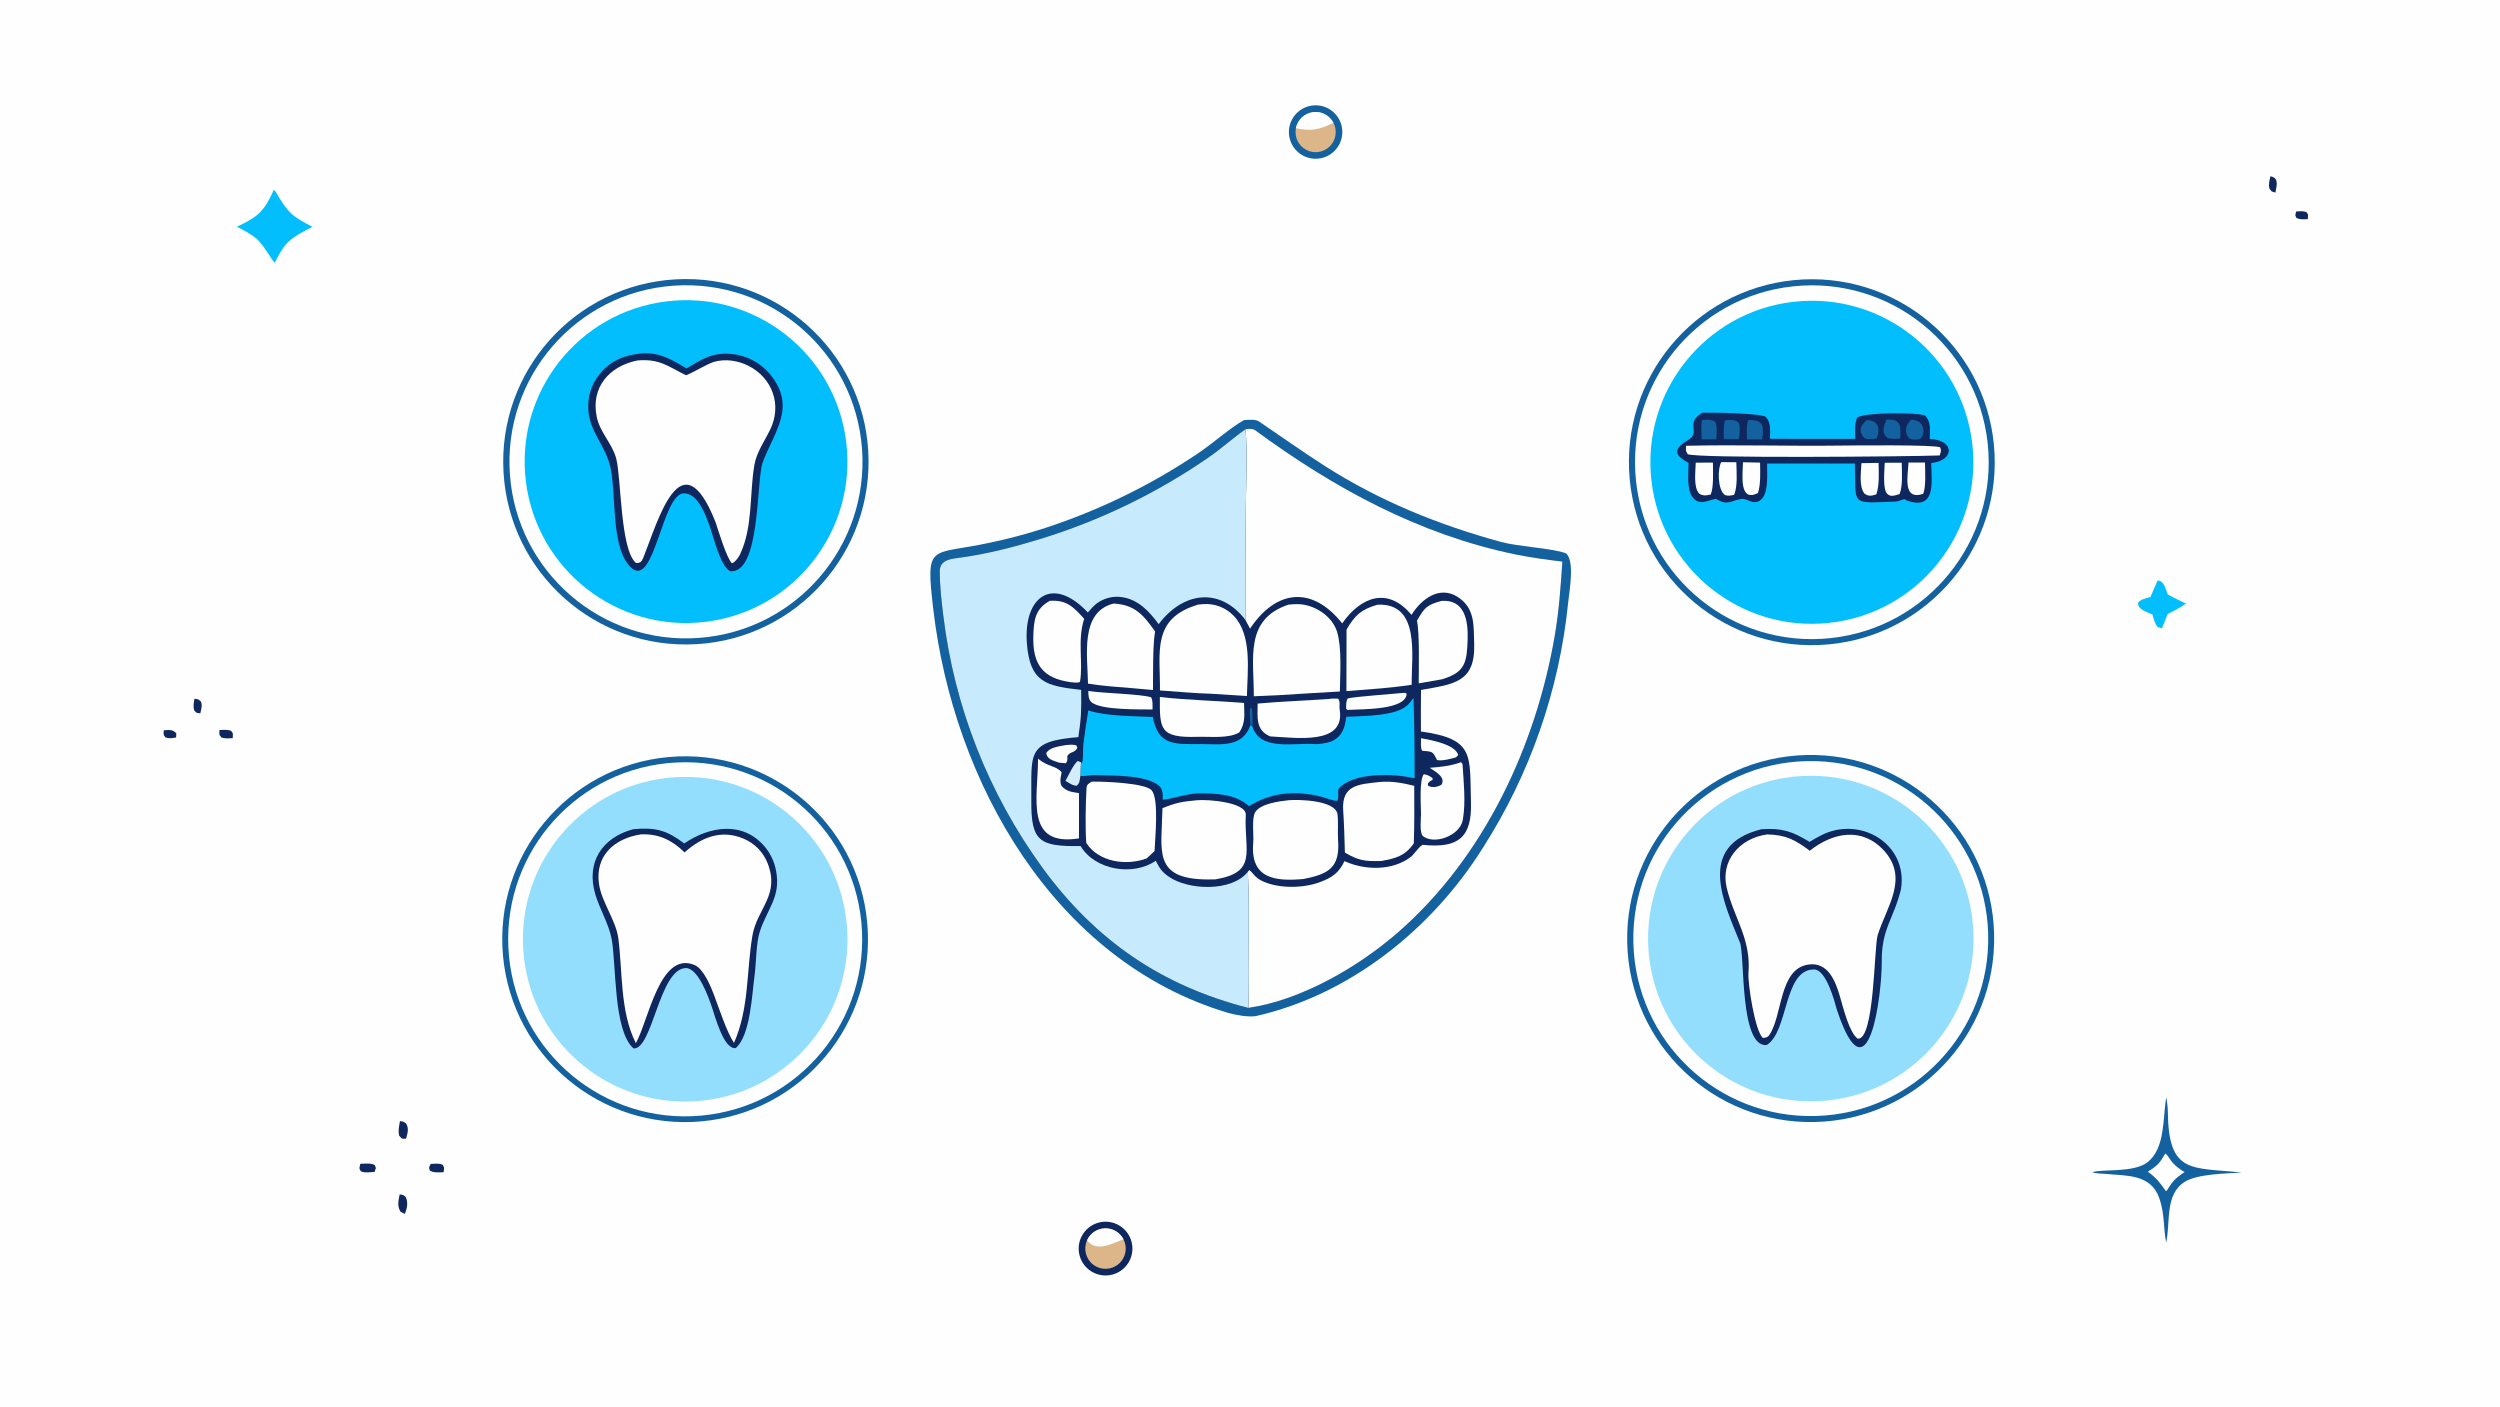 <svg version="1.1" xmlns="http://www.w3.org/2000/svg" style="display: block;" viewBox="0 0 2048 1152" width="1820" height="1024" preserveAspectRatio="none">
<path transform="translate(0,0)" fill="rgb(254,254,254)" d="M 0 0 L 2048 0 L 2048 1152 L 0 1152 L 0 0 z"/>
<path transform="translate(0,0)" fill="rgb(20,97,160)" d="M 1019.05 344.079 C 1022.01 343.802 1028.6 343.313 1031.02 344.948 C 1048.9 357.006 1066.99 369.951 1085.19 381.572 C 1130.31 410.39 1178.24 429.776 1229.72 443.869 C 1243.65 447.684 1272.42 449.023 1282.94 453.22 C 1290.16 459.603 1285.66 483.676 1284.65 493.44 C 1277.45 565.033 1253.48 633.921 1214.69 694.524 C 1173.04 760.845 1106.06 814.642 1028.85 832.171 C 1022.79 833.173 1012.19 831.355 1006.21 829.583 C 863.148 787.169 780.891 639.638 764.546 498.944 C 758.128 443.693 761.775 455.15 810.786 444.5 C 826.102 441.298 841.234 437.272 856.116 432.44 C 900.3 417.997 942.286 397.539 980.889 371.644 C 992.563 363.951 1008.29 349.957 1019.05 344.079 z"/>
<path transform="translate(0,0)" fill="rgb(14,39,95)" d="M 1020.31 351.555 C 1022.58 351.195 1026.21 350.871 1028.08 352.244 C 1092.42 399.543 1162.47 437.795 1241.4 454.057 C 1253.69 456.587 1267.09 458.364 1279.9 459.952 C 1278.52 480.223 1277.15 500.18 1273.73 520.254 C 1258.24 611.02 1215.7 701.991 1145.67 763.252 C 1113.03 791.808 1065.93 819.208 1022.61 825.455 C 951.759 807.454 897.445 770.18 854.089 710.819 C 809.655 649.833 781.623 578.46 772.675 503.536 C 771.247 491.735 769.925 480.226 769.82 468.303 C 769.727 457.763 779.873 457.701 788.537 456.433 C 810.245 453.257 830.554 448.042 851.507 441.626 C 900.891 426.527 947.653 403.909 990.149 374.569 C 1000.46 367.438 1009.99 358.788 1020.31 351.555 z"/>
<path transform="translate(0,0)" fill="rgb(254,254,254)" d="M 1020.31 351.555 C 1022.58 351.195 1026.21 350.871 1028.08 352.244 C 1092.42 399.543 1162.47 437.795 1241.4 454.057 C 1253.69 456.587 1267.09 458.364 1279.9 459.952 C 1278.52 480.223 1277.15 500.18 1273.73 520.254 C 1258.24 611.02 1215.7 701.991 1145.67 763.252 C 1113.03 791.808 1065.93 819.208 1022.61 825.455 C 1023.39 807.92 1022.94 788.328 1022.95 770.598 C 1022.95 752.344 1023.24 732.074 1022.23 713.975 L 1023.45 712.593 C 1026.9 715.097 1027.48 718.585 1034.67 721.864 C 1047.87 727.886 1067.69 727.501 1081.11 722.527 C 1091.44 718.698 1096.84 714.842 1101.4 705.253 C 1118 712.912 1141.02 713.385 1156.08 701.522 C 1158.16 699.886 1163.83 691.697 1165.73 691.93 C 1194.47 694.931 1205.95 685.955 1205.02 656.945 C 1203.8 618.779 1208.52 605.18 1164.03 599.108 C 1163.94 587.766 1163.96 576.422 1164.1 565.08 C 1190.67 560.295 1208.78 559.215 1207.65 526.964 C 1207.14 512.412 1208.52 498.119 1194.14 488.896 C 1179.19 479.302 1164.25 490.727 1156.29 503.591 C 1137.06 480.374 1114.95 488.538 1099.52 510.539 C 1074.83 479.468 1045.41 482.836 1024.05 514.823 L 1020.2 507.665 C 1020.1 475.698 1020.25 443.731 1020.63 411.767 C 1020.86 394.998 1021.96 367.546 1020.31 351.555 z"/>
<path transform="translate(0,0)" fill="rgb(199,234,252)" d="M 1022.61 825.455 C 951.759 807.454 897.445 770.18 854.089 710.819 C 809.655 649.833 781.623 578.46 772.675 503.536 C 771.247 491.735 769.925 480.226 769.82 468.303 C 769.727 457.763 779.873 457.701 788.537 456.433 C 810.245 453.257 830.554 448.042 851.507 441.626 C 900.891 426.527 947.653 403.909 990.149 374.569 C 1000.46 367.438 1009.99 358.788 1020.31 351.555 C 1021.96 367.546 1020.86 394.998 1020.63 411.767 C 1020.25 443.731 1020.1 475.698 1020.2 507.665 C 999.06 480.242 968.875 484.985 949.191 511.188 C 941.522 500.801 932.63 491.051 919.038 489.038 C 911.696 487.963 904.229 489.874 898.306 494.345 C 895.895 496.165 893.193 499.29 891.169 501.6 C 862.203 470.886 838.534 488.715 841.192 526.372 C 843.499 559.073 857.07 561.803 885.686 565.02 C 885.935 581.003 885.777 588.093 883.393 603.697 C 840.172 607.096 845.239 617.847 844.864 655.589 C 844.533 688.975 851.269 693.444 885.225 692.909 C 897.072 712.827 928.59 717.725 946.793 704.939 C 949.926 711.021 951.54 713.819 957.219 717.838 C 973.194 729.146 1009.14 730.657 1022.23 713.975 C 1023.24 732.074 1022.95 752.344 1022.95 770.598 C 1022.94 788.328 1023.39 807.92 1022.61 825.455 z"/>
<path transform="translate(0,0)" fill="rgb(3,190,252)" d="M 1157.94 571.686 C 1158.61 593.611 1158.91 615.547 1158.83 637.483 C 1142.55 633.354 1107.56 632.205 1096.31 646.389 C 1096.32 649.668 1096.43 652.481 1095.84 655.736 C 1092.7 656.389 1085.96 653.372 1082.28 652.469 C 1061.23 647.306 1041.67 648.716 1023.17 660.252 C 1011.86 650.014 995.754 649.785 981.517 649.761 C 972.847 649.746 955.808 655.482 952.465 654.823 C 952.594 650.942 952.822 646.276 949.351 643.451 C 938.052 634.257 911.882 635.479 897.84 634.774 C 893.192 634.541 888.661 636.018 885.037 635.512 C 884.986 632.245 885.373 627.703 885.566 624.333 L 886.183 625.042 C 887.622 623.492 887.089 613.219 887.432 610.234 C 888.527 600.703 890.053 591.272 891.533 581.796 C 905.319 586.634 928.819 586.421 944.382 587.177 C 948.891 611.682 963.354 609.23 984.442 609.394 C 1000.46 609.519 1018.13 612.219 1024.29 593.873 L 1025.96 595.018 C 1032.35 615.553 1060.57 607.988 1076.95 609.394 C 1080.01 609.657 1086.37 608.619 1089.28 607.698 C 1093.89 606.262 1097.71 603 1099.86 598.672 C 1101.76 594.916 1102.26 591.182 1102.88 587.059 C 1117.19 586.198 1144.9 586.928 1154.11 576.44 C 1155.44 574.899 1156.72 573.314 1157.94 571.686 z"/>
<path transform="translate(0,0)" fill="rgb(254,254,254)" d="M 1055.4 495.213 C 1057.78 494.949 1060.18 494.807 1062.58 494.786 C 1076.54 494.732 1091.59 504.566 1095.43 517.784 C 1099.37 531.344 1097.77 552.181 1097.62 566.324 L 1066.75 568.151 C 1053.56 569.105 1040.35 569.803 1027.14 570.247 C 1027.2 538.88 1019.4 507.447 1055.4 495.213 z"/>
<path transform="translate(0,0)" fill="rgb(254,254,254)" d="M 981.635 495.133 C 983.881 494.906 986.559 494.653 988.795 494.7 C 997.014 494.918 1004.82 498.341 1010.55 504.238 C 1025.9 520.206 1021.93 548.698 1021.49 570.034 L 992.293 568.177 C 979.45 567.884 963.293 566.358 950.231 565.468 C 950.541 534.207 943.084 506.481 981.635 495.133 z"/>
<path transform="translate(0,0)" fill="rgb(254,254,254)" d="M 1055.64 655.379 C 1063.07 654.709 1093.77 655.112 1095.67 666.783 C 1096.48 673.684 1095.68 681.261 1096.17 688.169 C 1097.76 710.714 1088.32 715.834 1067.93 719.89 C 1044.41 722.035 1024.1 719.629 1026.65 690.211 C 1027.18 684.146 1025.28 669.812 1028.27 665.144 C 1032.81 658.057 1048.17 656.223 1055.64 655.379 z"/>
<path transform="translate(0,0)" fill="rgb(254,254,254)" d="M 980.546 655.405 C 989.199 654.501 1021.09 657.02 1020.55 667.348 C 1019.01 696.941 1030.75 714.362 995.582 720.208 C 993.431 720.269 991.278 720.293 989.125 720.282 C 943.982 719.943 951.612 696.835 952.308 661.892 C 963.632 657.319 968.338 656.496 980.546 655.405 z"/>
<path transform="translate(0,0)" fill="rgb(254,254,254)" d="M 1130.79 640.404 C 1140.44 639.592 1149.25 641.342 1158.54 643.572 C 1158.57 659.229 1158.78 675.143 1158.17 690.767 C 1150.76 701.269 1143.36 702.948 1131.54 705.17 C 1118.33 705.406 1113.44 705.154 1101.74 698.271 C 1101.35 687.204 1101.14 674.852 1100.35 663.868 C 1098.83 642.41 1113.61 642.321 1130.79 640.404 z"/>
<path transform="translate(0,0)" fill="rgb(254,254,254)" d="M 894.292 640.186 C 894.689 640.169 895.087 640.158 895.484 640.154 C 904.23 640.029 938.177 641.222 943.429 647.269 C 949.547 654.312 946.259 686.036 945.818 696.965 C 943.875 698.92 941.401 701.131 939.359 703.05 C 922.699 709.188 900.213 706.234 889.899 690.431 C 888.928 678.216 889.36 658.129 890.065 645.437 C 890.238 642.324 892.087 641.638 894.292 640.186 z"/>
<path transform="translate(0,0)" fill="rgb(254,254,254)" d="M 912.289 494.305 C 929.704 495.236 936.734 503.716 946.233 517.117 C 944.235 529.048 944.659 551.984 944.539 565.116 L 927.758 563.626 C 915.651 562.639 903.269 561.829 891.295 559.898 C 890.964 537.204 884.461 501.209 912.289 494.305 z"/>
<path transform="translate(0,0)" fill="rgb(254,254,254)" d="M 1128.4 495.26 C 1163.78 493.509 1156.27 537.562 1156.4 560.875 C 1147.84 562.142 1139.86 562.956 1131.24 563.784 L 1102.99 566.023 L 1103.09 515.6 C 1110.12 503.596 1115.2 499.122 1128.4 495.26 z"/>
<path transform="translate(0,0)" fill="rgb(254,254,254)" d="M 1180.84 492.144 C 1199.92 490.645 1202.8 508.488 1202.3 523.486 C 1201.66 542.917 1200.26 550.642 1181.19 556.357 L 1162.21 559.669 C 1162.25 548.143 1163 518.372 1160.77 508.368 C 1166.95 497.531 1168.86 495.447 1180.84 492.144 z"/>
<path transform="translate(0,0)" fill="rgb(254,254,254)" d="M 860.056 492.07 C 874.028 491.238 879.422 497.159 888.184 506.837 C 882.384 524.059 887.5 543.366 884.697 558.46 C 882.725 559.578 879.556 558.914 877.132 558.689 C 854.092 555.601 845.814 543.848 846.505 520.898 C 846.899 507.826 847.929 498.703 860.056 492.07 z"/>
<path transform="translate(0,0)" fill="rgb(254,254,254)" d="M 950.156 570.794 C 968.649 573.181 999.315 574.059 1019.11 575.691 C 1019.31 585.266 1020.46 591.908 1015.28 599.801 C 1006.68 605.102 991.168 603.15 981.045 603.464 C 949.783 604.433 950.025 597.1 950.156 570.794 z"/>
<path transform="translate(0,0)" fill="rgb(254,254,254)" d="M 1088.31 572.5 C 1091.41 572.034 1093.03 572.092 1096.09 572.142 C 1098.32 574.802 1096.93 577.927 1097.46 581.17 C 1102.29 610.611 1061.36 604.141 1040.56 603.116 C 1028.39 598.055 1030.25 587.316 1030.26 576.229 C 1048.86 574.517 1069.38 573.817 1088.31 572.5 z"/>
<path transform="translate(0,0)" fill="rgb(254,254,254)" d="M 1196.93 624.225 C 1197.27 624.453 1197.85 625.539 1198.11 625.957 C 1199.04 640.802 1200.86 656.788 1198.35 671.396 C 1196.09 684.57 1174.54 692.41 1165.23 684.443 C 1162.97 680.567 1163.98 671.589 1164.09 666.5 C 1164.03 659.478 1162.56 638.871 1166.38 634.089 C 1169.96 634.798 1170.41 635.148 1173.42 637.152 L 1173.66 638.644 C 1171.35 639.882 1171.01 639.915 1169.57 641.996 L 1169.99 643.575 C 1173.54 645.432 1177.46 644.568 1180.8 642.743 C 1184.68 636.505 1175.88 632.027 1171.2 628.832 C 1181.01 628.02 1187.63 627.485 1196.93 624.225 z"/>
<path transform="translate(0,0)" fill="rgb(254,254,254)" d="M 850.358 621.383 C 858.727 628.211 864.483 626.866 869.484 632.175 C 870.275 633.015 867.283 638.762 869.613 643.735 C 873.864 648.324 877.918 648.651 883.908 649.538 L 883.905 686.638 C 839.181 693.706 850.308 653.418 850.358 621.383 z"/>
<path transform="translate(0,0)" fill="rgb(254,254,254)" d="M 891.54 565.878 C 903.863 567.895 934.3 568.306 942.986 571.087 C 944.567 573.855 944.136 577.682 944.149 581.06 C 933.314 580.888 902.791 581.681 894.491 575.388 C 891.507 573.126 891.666 569.392 891.54 565.878 z"/>
<path transform="translate(0,0)" fill="rgb(254,254,254)" d="M 1150.31 567.422 C 1151.07 567.413 1151.56 567.742 1152.36 568.065 C 1151.97 581.686 1115.72 580.702 1105.25 581.364 C 1103.6 581.599 1104.42 581.696 1102.81 580.592 C 1102.83 577.368 1102.48 574.778 1104.03 572.056 C 1109.92 570.493 1141.44 568.348 1150.31 567.422 z"/>
<path transform="translate(0,0)" fill="rgb(254,254,254)" d="M 1164.09 604.599 C 1172.1 606.03 1192.13 609.593 1194.56 618.337 L 1192.78 620.244 C 1188.46 621.509 1181.49 623.395 1177.21 622.476 C 1173.45 614.901 1173.59 615.725 1164.98 614.859 C 1163.62 612.92 1164.11 607.493 1164.09 604.599 z"/>
<path transform="translate(0,0)" fill="rgb(254,254,254)" d="M 872.769 610.28 C 876.184 609.97 878.396 609.558 881.765 610.448 L 882.53 612.5 C 880.371 616.926 877.183 615.117 874.515 618.875 C 873.848 619.814 875.37 622.761 873.053 625.12 L 867.523 624.593 C 862.826 622.824 857.603 622.023 857.123 616.562 C 860.246 611.99 867.354 611.351 872.769 610.28 z"/>
<path transform="translate(0,0)" fill="rgb(211,237,251)" d="M 872.85 639.526 C 874.872 635.735 880.047 624.829 882.975 623.261 L 885.566 624.333 C 885.373 627.703 884.986 632.245 885.037 635.512 C 884.187 639.873 884.772 640.712 882.206 643.48 C 878.989 643.687 875.85 641.269 872.85 639.526 z"/>
<path transform="translate(0,0)" fill="rgb(20,97,160)" d="M 1024.29 593.873 C 1024.16 590.548 1023.69 583.402 1023.93 580.371 L 1025.4 579.647 C 1025.07 577.876 1025.54 578.483 1024.41 577.499 C 1026.68 579.113 1026.04 591.705 1025.96 595.018 L 1024.29 593.873 z"/>
<path transform="translate(0,0)" fill="rgb(20,97,160)" d="M 1479.59 618.359 C 1562.68 616.306 1631.67 682.073 1633.59 765.168 C 1635.52 848.263 1569.64 917.147 1486.54 918.938 C 1403.63 920.724 1334.93 855.028 1333.01 772.118 C 1331.1 689.208 1396.69 620.407 1479.59 618.359 z"/>
<path transform="translate(0,0)" fill="rgb(254,254,254)" d="M 1480.43 623.341 C 1560.46 621.711 1626.75 685.093 1628.72 765.121 C 1630.68 845.15 1567.58 911.706 1487.56 914.002 C 1407.06 916.312 1340.03 852.753 1338.05 772.252 C 1336.08 691.751 1399.92 624.981 1480.43 623.341 z"/>
<path transform="translate(0,0)" fill="rgb(148,222,253)" d="M 1476.23 635.557 C 1549.55 631.593 1612.27 687.661 1616.52 760.965 C 1620.77 834.269 1564.95 897.21 1491.66 901.746 C 1417.97 906.307 1354.6 850.107 1350.33 776.398 C 1346.06 702.688 1402.5 639.543 1476.23 635.557 z"/>
<path transform="translate(0,0)" fill="rgb(14,39,95)" d="M 1443 679.131 C 1460.03 678.031 1468.2 680.849 1482.36 689.492 L 1482.79 689.24 C 1485.6 687.585 1488.41 685.816 1491.32 684.421 C 1523.35 667.532 1563.13 690.838 1557.32 728.055 C 1551.41 752.726 1541.31 760.263 1541.52 787.523 C 1541.74 814.413 1530.54 903.932 1504.9 827.393 C 1502.66 819.28 1495.97 794.065 1486.07 793.994 C 1460.85 793.814 1465.28 845.344 1447.15 855.928 C 1424.89 857.518 1429.55 782.34 1425.33 771.894 C 1412.41 739.859 1389.03 692.551 1443 679.131 z"/>
<path transform="translate(0,0)" fill="rgb(254,254,254)" d="M 1447.61 683.374 C 1463.44 683.817 1470.31 687.756 1482.57 696.742 C 1501.61 681.698 1525.3 677.067 1543.28 696.539 C 1564.13 719.379 1545.35 742.768 1538.19 765.92 C 1535.13 775.826 1535.68 852.292 1521.78 850.667 C 1514.84 845.41 1510.12 825.822 1507.46 816.734 C 1503.75 803.736 1497.63 787.568 1481.37 789.976 C 1457.23 793.553 1460.43 831.637 1449.41 847.682 C 1448.02 849.695 1446.23 849.971 1444.18 850.053 C 1437.64 844.72 1431.68 805.091 1432.34 796.991 C 1434.63 768.851 1420.44 752.018 1414.5 727.01 C 1409.36 705.341 1424.58 686.651 1447.61 683.374 z"/>
<path transform="translate(0,0)" fill="rgb(20,97,160)" d="M 1469.46 229.439 C 1552.08 221.25 1625.6 281.791 1633.42 364.44 C 1641.23 447.089 1580.36 520.34 1497.68 527.784 C 1415.52 535.181 1342.84 474.78 1335.07 392.656 C 1327.3 310.532 1387.37 237.576 1469.46 229.439 z"/>
<path transform="translate(0,0)" fill="rgb(254,254,254)" d="M 1468.82 234.527 C 1548.37 225.986 1619.78 283.555 1628.32 363.109 C 1636.86 442.663 1579.29 514.075 1499.74 522.611 C 1420.18 531.148 1348.78 473.58 1340.24 394.029 C 1331.7 314.478 1389.27 243.067 1468.82 234.527 z"/>
<path transform="translate(0,0)" fill="rgb(3,190,252)" d="M 1469.37 247.168 C 1542.05 238.922 1607.63 291.232 1615.75 363.932 C 1623.86 436.631 1571.44 502.116 1498.72 510.104 C 1426.19 518.071 1360.91 465.804 1352.81 393.287 C 1344.72 320.771 1396.87 255.393 1469.37 247.168 z"/>
<path transform="translate(0,0)" fill="rgb(14,39,95)" d="M 1519.81 359.459 C 1519.71 354.068 1519.07 346.801 1521.37 342.053 C 1526.54 337.741 1571.03 337.404 1577.16 340.458 C 1582.1 345.718 1580.94 352.228 1580.86 359.468 C 1602.21 360.466 1600.7 377.5 1582.06 379.2 C 1582.39 395.342 1586.16 418.72 1561.3 409.676 L 1560.62 408.728 C 1558.09 409.016 1555.54 410.673 1553.39 410.752 C 1514.88 412.174 1520.58 414.57 1519.51 379.625 L 1447.59 379.605 C 1447.53 387.055 1448.77 401.078 1444.21 407.372 C 1438.17 415.72 1431.35 407.922 1426.96 408.569 C 1417.38 409.978 1415.64 414.577 1405.65 408.488 C 1399.25 409.681 1392.29 414.456 1386.74 407.462 C 1381.63 401.022 1383.15 388.538 1383.3 379.143 C 1362.57 368.41 1382.06 362.32 1385.92 357.948 C 1390.94 352.26 1381.39 345.639 1394.62 338.056 C 1402.16 337.75 1441.77 338.348 1446.63 341.435 C 1451.01 346.713 1450.05 352.606 1449.95 359.391 L 1519.81 359.459 z"/>
<path transform="translate(0,0)" fill="rgb(254,254,254)" d="M 1381.16 365.102 C 1422.9 364.085 1465.51 365.492 1507.33 364.934 C 1516.34 364.813 1586.13 364.058 1589.41 366.427 C 1590.44 369.992 1590.11 369.023 1588.98 373.017 C 1563.88 373.936 1388.14 375.556 1382.52 371.925 C 1380.61 368.537 1381.18 369.36 1381.16 365.102 z"/>
<path transform="translate(0,0)" fill="rgb(254,254,254)" d="M 1543.97 379.011 L 1557.88 378.951 C 1558.02 386.118 1558.84 398.444 1556.12 404.658 C 1554.69 405.194 1551.35 406.089 1549.87 406.07 C 1548.39 406.065 1546.97 405.445 1545.95 404.358 C 1542.13 400.317 1543.81 385.065 1543.97 379.011 z"/>
<path transform="translate(0,0)" fill="rgb(254,254,254)" d="M 1524.9 379.332 L 1538.94 379.105 C 1539.05 387.136 1539.76 397.584 1537.05 404.918 C 1533.13 406.137 1530.85 406.699 1527.36 404.264 C 1522.76 398.376 1524.55 387.193 1524.9 379.332 z"/>
<path transform="translate(0,0)" fill="rgb(254,254,254)" d="M 1389.15 378.91 L 1403.21 378.88 C 1403.28 385.594 1403.99 399.249 1401.42 404.994 C 1397.68 405.935 1395.32 406.252 1392.01 404.303 C 1387.12 399.001 1388.98 386.678 1389.15 378.91 z"/>
<path transform="translate(0,0)" fill="rgb(254,254,254)" d="M 1563.46 378.841 L 1576.93 378.789 C 1577.03 384.988 1577.97 399.488 1575.36 404.499 C 1558.25 410.059 1563.02 389.453 1563.46 378.841 z"/>
<path transform="translate(0,0)" fill="rgb(254,254,254)" d="M 1427.85 378.592 L 1441.85 378.864 C 1441.95 386.722 1442.49 396.391 1440.14 403.735 C 1424.1 412.137 1427.76 387.455 1427.85 378.592 z"/>
<path transform="translate(0,0)" fill="rgb(254,254,254)" d="M 1410.06 378.476 L 1422.4 378.578 C 1422.59 386.547 1423.59 398.108 1420.61 405.256 C 1417.61 405.86 1416 406.446 1413.07 405.41 C 1406.88 401.099 1407 383.475 1410.06 378.476 z"/>
<path transform="translate(0,0)" fill="rgb(20,97,160)" d="M 1545.38 343.708 C 1557.87 342.924 1557.04 349.388 1556.66 359.166 C 1553.13 359.361 1549.95 359.755 1546.52 358.883 C 1541.04 354.606 1542.97 349.668 1545.38 343.708 z"/>
<path transform="translate(0,0)" fill="rgb(20,97,160)" d="M 1394.13 344.039 C 1398.81 343.703 1401.47 343.142 1405.16 345.508 C 1407.02 348.895 1406.17 355.653 1406.01 359.814 L 1393.98 359.843 C 1393.69 353.734 1393.5 350.22 1394.13 344.039 z"/>
<path transform="translate(0,0)" fill="rgb(20,97,160)" d="M 1413.06 344.21 C 1418.08 343.93 1420.24 343.259 1424.08 345.94 C 1426.03 349.306 1424.9 355.557 1424.57 359.718 L 1412.18 359.661 C 1412.11 354.519 1411.74 349.145 1413.06 344.21 z"/>
<path transform="translate(0,0)" fill="rgb(20,97,160)" d="M 1529.34 344.045 C 1538.51 344.319 1540.63 350.633 1537.54 358.712 L 1535.24 359.651 C 1532.5 359.602 1528.19 360.286 1526.4 357.907 C 1522.15 352.232 1524.59 347.869 1529.34 344.045 z"/>
<path transform="translate(0,0)" fill="rgb(20,97,160)" d="M 1565.54 343.764 C 1576.73 343.881 1578.06 354.952 1572.71 359.707 C 1569.24 359.96 1567.07 360.469 1563.99 358.952 C 1559.5 353.834 1561.05 348.248 1565.54 343.764 z"/>
<path transform="translate(0,0)" fill="rgb(20,97,160)" d="M 1432.25 343.98 C 1433.42 344.002 1434.59 344.048 1435.76 344.117 C 1446.04 344.759 1444.39 352.111 1443.6 359.89 L 1431.07 359.858 C 1431.09 355.229 1430.5 347.902 1432.25 343.98 z"/>
<path transform="translate(0,0)" fill="rgb(20,97,160)" d="M 547.526 620.038 C 629.974 612.456 702.937 673.198 710.427 755.654 C 717.917 838.111 657.094 911.005 574.629 918.403 C 492.295 925.79 419.541 865.083 412.062 782.757 C 404.584 700.431 465.209 627.609 547.526 620.038 z"/>
<path transform="translate(0,0)" fill="rgb(254,254,254)" d="M 546.806 625.021 C 626.71 616.992 697.921 675.438 705.629 755.374 C 713.337 835.31 654.605 906.285 574.638 913.671 C 495.125 921.016 424.64 862.689 416.976 783.206 C 409.312 703.724 467.355 633.004 546.806 625.021 z"/>
<path transform="translate(0,0)" fill="rgb(148,222,253)" d="M 553.44 636.511 C 626.661 632.167 689.569 687.939 694.03 761.153 C 698.492 834.366 642.821 897.364 569.615 901.943 C 496.242 906.532 433.07 850.707 428.599 777.327 C 424.127 703.947 480.053 640.865 553.44 636.511 z"/>
<path transform="translate(0,0)" fill="rgb(14,39,95)" d="M 518.76 679.118 C 537.029 677.459 546.004 679.851 560.532 690.756 C 581.59 676.423 609.036 672.139 626.959 693.996 C 631.377 699.459 634.374 705.93 635.683 712.833 C 640.056 734.698 628.337 744.363 622.311 763.371 C 619.379 772.622 619.515 788.871 618.142 798.903 C 616.085 813.933 614.706 848.494 602.638 858.413 C 592.724 859.447 585.95 832.697 583.052 824.427 C 580.411 816.647 571.857 792.492 561.644 792.857 C 540.07 793.628 534.549 859.966 518.943 858.66 C 502.192 843.59 505.069 789.831 500.97 768.557 C 498.4 755.914 491.256 744.568 487.635 732.285 C 479.951 706.215 493.165 685.972 518.76 679.118 z"/>
<path transform="translate(0,0)" fill="rgb(254,254,254)" d="M 525.017 683.34 C 539.757 682.759 550.423 688.001 560.81 698.123 C 574.562 685.67 591.003 679.158 609.09 686.84 C 618.099 690.565 625.203 697.795 628.768 706.868 C 639.215 733.306 620.073 744.114 616.335 766.507 C 611.374 796.224 613.803 825.59 601.288 854.143 C 595.477 845.567 588.954 825.591 585.024 815.154 C 582.272 807.71 576.301 793.424 568.984 790.358 C 540.426 778.391 531.217 836.325 520.883 854.351 C 507.783 828.408 510.133 795.821 506.47 767.921 C 504.109 752.999 493.011 739.01 490.763 724.309 C 487.191 700.948 503.194 686.733 525.017 683.34 z"/>
<path transform="translate(0,0)" fill="rgb(20,97,160)" d="M 553.585 228.775 C 636.021 224.199 706.588 287.253 711.281 369.683 C 715.974 452.113 653.02 522.769 570.597 527.579 C 488.008 532.398 417.179 469.29 412.477 386.695 C 407.774 304.1 470.983 233.361 553.585 228.775 z"/>
<path transform="translate(0,0)" fill="rgb(254,254,254)" d="M 551.814 233.977 C 631.376 228.385 700.443 288.267 706.184 367.818 C 711.926 447.369 652.175 516.549 572.634 522.441 C 492.882 528.349 423.477 468.403 417.72 388.639 C 411.962 308.875 472.039 239.583 551.814 233.977 z"/>
<path transform="translate(0,0)" fill="rgb(3,190,252)" d="M 545.708 246.865 C 618.206 237.858 684.266 289.36 693.214 361.866 C 702.162 434.371 650.605 500.389 578.092 509.277 C 505.664 518.155 439.739 466.671 430.801 394.25 C 421.864 321.828 473.294 255.861 545.708 246.865 z"/>
<path transform="translate(0,0)" fill="rgb(14,39,95)" d="M 526.417 289.371 C 540.765 288.606 550.669 294.699 562.365 301.717 C 574.954 294.253 583.473 288.467 598.851 289.872 C 611.255 290.894 622.735 296.837 630.73 306.376 C 652.964 333.259 634.11 353.586 624.764 378.829 C 619.548 392.917 623.116 470.548 598.053 467.788 C 590.173 463.895 584.445 439.46 581.018 429.88 C 578.507 423.533 572.311 404.001 560.229 404.051 C 542.394 404.125 536.09 482.629 517.016 464.872 C 499.591 448.651 505.34 402.597 499.694 381.237 C 495.159 364.078 483.75 354.109 482.066 337.086 C 480.865 325.937 484.23 314.776 491.393 306.148 C 500.769 294.804 512.309 290.589 526.417 289.371 z"/>
<path transform="translate(0,0)" fill="rgb(254,254,254)" d="M 522.304 295.195 C 540.511 293.717 547.078 300.015 562.053 307.359 C 569.096 304.497 577.607 298.929 584.606 296.453 C 593.998 293.62 604.764 295.303 613.212 299.629 C 632.804 309.662 640.636 331.622 631.067 351.574 C 626.536 361.022 619.743 370.334 617.948 380.995 C 613.883 405.136 616.938 431.511 606.153 454.202 C 605.099 456.417 602.071 460.615 599.62 461.312 C 595.294 457.297 588.485 434.523 586.209 427.742 C 558.001 356.62 539.009 426.959 526.961 456.863 C 525.703 459.988 524.278 461.365 520.966 461.034 C 508.088 450.199 508.989 391.985 504.844 375.73 C 501.588 363.195 491.491 354.338 488.844 341.394 C 483.885 317.139 499.134 299.805 522.304 295.195 z"/>
<path transform="translate(0,0)" fill="rgb(20,97,160)" d="M 1774.56 898.72 C 1775.22 901.58 1775.87 907.193 1775.89 910.031 C 1776.33 961.918 1794.73 955.896 1836.52 960.294 C 1823.75 961.172 1800.36 961.332 1789.82 967.866 C 1773.15 978.209 1778.19 1001.42 1774.53 1017.69 C 1772.1 1005.45 1773.4 994.119 1768.9 981.31 C 1761.89 961.337 1742.05 963.103 1724.44 961.383 C 1721.48 961.094 1716.6 961.213 1714.12 960.083 C 1721.01 957.219 1747.92 960.853 1759.33 951.81 C 1773.82 940.327 1771.64 916.332 1774.56 898.72 z"/>
<path transform="translate(0,0)" fill="rgb(254,254,254)" d="M 1773.86 944.67 C 1777.15 946.675 1777.49 953.164 1789.65 959.919 C 1781.91 965.016 1779.81 967.375 1774.94 975.258 L 1774.06 975.252 C 1769.41 968.429 1766.21 964.435 1759.51 959.649 C 1767.51 954.448 1769.05 952.91 1773.86 944.67 z"/>
<path transform="translate(0,0)" fill="rgb(14,39,95)" d="M 899.612 1001.43 C 911.35 998.071 923.578 1004.91 926.869 1016.66 C 930.159 1028.42 923.255 1040.61 911.479 1043.83 C 899.798 1047.03 887.728 1040.19 884.465 1028.53 C 881.201 1016.87 887.969 1004.76 899.612 1001.43 z"/>
<path transform="translate(0,0)" fill="rgb(220,181,137)" d="M 890.473 1015.9 C 893.05 1010.06 898.746 1006.22 905.121 1006.02 C 911.496 1005.82 917.42 1009.3 920.355 1014.96 C 923.911 1021.82 922.256 1030.23 916.366 1035.23 C 910.475 1040.23 901.91 1040.5 895.719 1035.88 C 889.528 1031.25 887.352 1022.96 890.473 1015.9 z"/>
<path transform="translate(0,0)" fill="rgb(254,254,254)" d="M 890.473 1015.9 C 893.05 1010.06 898.746 1006.22 905.121 1006.02 C 911.496 1005.82 917.42 1009.3 920.355 1014.96 C 910.264 1018.73 898.662 1025.75 890.473 1015.9 z"/>
<path transform="translate(0,0)" fill="rgb(20,97,160)" d="M 1077.28 86.241 C 1089.11 85.991 1099 95.189 1099.6 107.008 C 1100.21 118.827 1091.31 128.988 1079.52 129.949 C 1071.56 130.596 1063.89 126.867 1059.48 120.214 C 1055.08 113.561 1054.64 105.04 1058.34 97.972 C 1062.05 90.904 1069.3 86.409 1077.28 86.241 z"/>
<path transform="translate(0,0)" fill="rgb(220,181,137)" d="M 1061.61 104.992 C 1062.96 98.111 1068.53 92.844 1075.47 91.87 C 1082.42 90.896 1089.22 94.427 1092.42 100.67 C 1095.71 107.091 1094.43 114.905 1089.27 119.949 C 1084.12 124.993 1076.28 126.093 1069.93 122.663 C 1063.58 119.232 1060.21 112.07 1061.61 104.992 z"/>
<path transform="translate(0,0)" fill="rgb(254,254,254)" d="M 1061.61 104.992 C 1062.96 98.111 1068.53 92.844 1075.47 91.87 C 1082.42 90.896 1089.22 94.427 1092.42 100.67 C 1080.24 106.275 1074.49 107.696 1061.61 104.992 z"/>
<path transform="translate(0,0)" fill="rgb(3,190,252)" d="M 224.325 155.484 C 225.064 156.025 225.365 156.23 225.852 157.072 C 235.772 174.198 239.055 177.052 255.974 185.766 C 238.782 194.542 233.505 197.71 225.081 215.187 C 223.3 214.154 215.115 199.039 209.425 194.855 C 203.559 190.542 200.774 189.205 194.118 185.698 C 211.35 177.545 216.3 173.253 224.325 155.484 z"/>
<path transform="translate(0,0)" fill="rgb(3,190,252)" d="M 1767.52 475.295 L 1770.41 476.221 C 1773.29 478.473 1774.49 483.203 1775.78 486.786 C 1779.69 489.186 1786.48 492.234 1790.79 494.324 C 1786.94 497.218 1780.08 500.621 1775.65 502.992 C 1774.33 506.85 1772.6 510.826 1771.03 514.611 L 1767.67 513.585 C 1765.25 511.177 1764.28 506.673 1763.25 503.251 C 1758.72 501.239 1750.8 499.082 1751.55 493.505 C 1754.16 490.614 1757.81 490.052 1761.63 488.973 L 1767.52 475.295 z"/>
<path transform="translate(0,0)" fill="rgb(14,39,95)" d="M 327.667 918.197 C 330.455 918.576 330.567 918.563 332.762 920.218 C 335.147 924.59 333.9 927.873 332.672 932.555 C 329.084 932.834 329.052 932.549 327.012 930.068 C 325.979 925.916 326.934 922.424 327.667 918.197 z"/>
<path transform="translate(0,0)" fill="rgb(14,39,95)" d="M 327.398 978.195 C 330.194 978.638 330.527 978.528 332.423 980.43 C 334.487 985.271 333.531 989.356 331.69 994.173 C 330.54 993.695 329.19 992.939 328.06 992.355 C 325.227 987.237 326.395 983.901 327.398 978.195 z"/>
<path transform="translate(0,0)" fill="rgb(14,39,95)" d="M 295.182 953.149 C 298.787 953.033 304.026 952.421 306.972 954.164 C 308.264 957.243 308.107 955.86 306.887 959.761 C 303.208 960.021 298.75 960.77 295.577 959.285 C 293.97 956.193 294.345 957.525 295.182 953.149 z"/>
<path transform="translate(0,0)" fill="rgb(14,39,95)" d="M 352.782 953.277 C 356.415 953.076 359.216 952.569 362.543 953.901 C 364.381 956.788 363.834 955.941 363.391 960.036 C 359.368 960.137 355.08 960.754 351.96 958.534 C 351.425 955.235 351.297 956.604 352.782 953.277 z"/>
<path transform="translate(0,0)" fill="rgb(14,39,95)" d="M 179.779 597.923 C 183.208 597.762 186.092 597.384 189.343 598.565 C 191.336 601.268 190.74 600.155 190.639 604.534 C 187.076 604.731 185.05 605.025 181.529 604.1 C 179.127 601.253 179.792 602.331 179.779 597.923 z"/>
<path transform="translate(0,0)" fill="rgb(14,39,95)" d="M 1859.9 144.374 C 1862.29 144.914 1862.36 145.048 1864.3 146.655 C 1865.92 150.058 1864.7 153.854 1864.01 157.706 C 1860.24 156.573 1861.5 157.45 1859.15 154.532 C 1858.22 150.96 1859.15 148.005 1859.9 144.374 z"/>
<path transform="translate(0,0)" fill="rgb(14,39,95)" d="M 159.328 572.209 C 163.2 572.992 161.873 572.28 164.664 574.673 C 165.881 577.911 164.848 580.858 164.085 584.23 C 160.388 583.626 161.556 584.302 159.22 582.009 C 157.988 578.473 158.73 575.915 159.328 572.209 z"/>
<path transform="translate(0,0)" fill="rgb(14,39,95)" d="M 1881.01 173.207 C 1884.34 172.985 1885.94 172.716 1889.24 173.591 C 1891.32 176.248 1890.74 175.036 1890.54 179.486 C 1887.2 179.58 1884.4 179.923 1881.32 178.556 C 1879.92 175.78 1880.26 176.883 1881.01 173.207 z"/>
<path transform="translate(0,0)" fill="rgb(14,39,95)" d="M 134.165 598.077 C 138.696 597.922 141.287 597.161 144.432 600.634 L 144.244 604.022 C 140.818 604.503 138.748 605.126 135.542 603.902 C 133.495 601.242 134.083 602.423 134.165 598.077 z"/>
</svg>